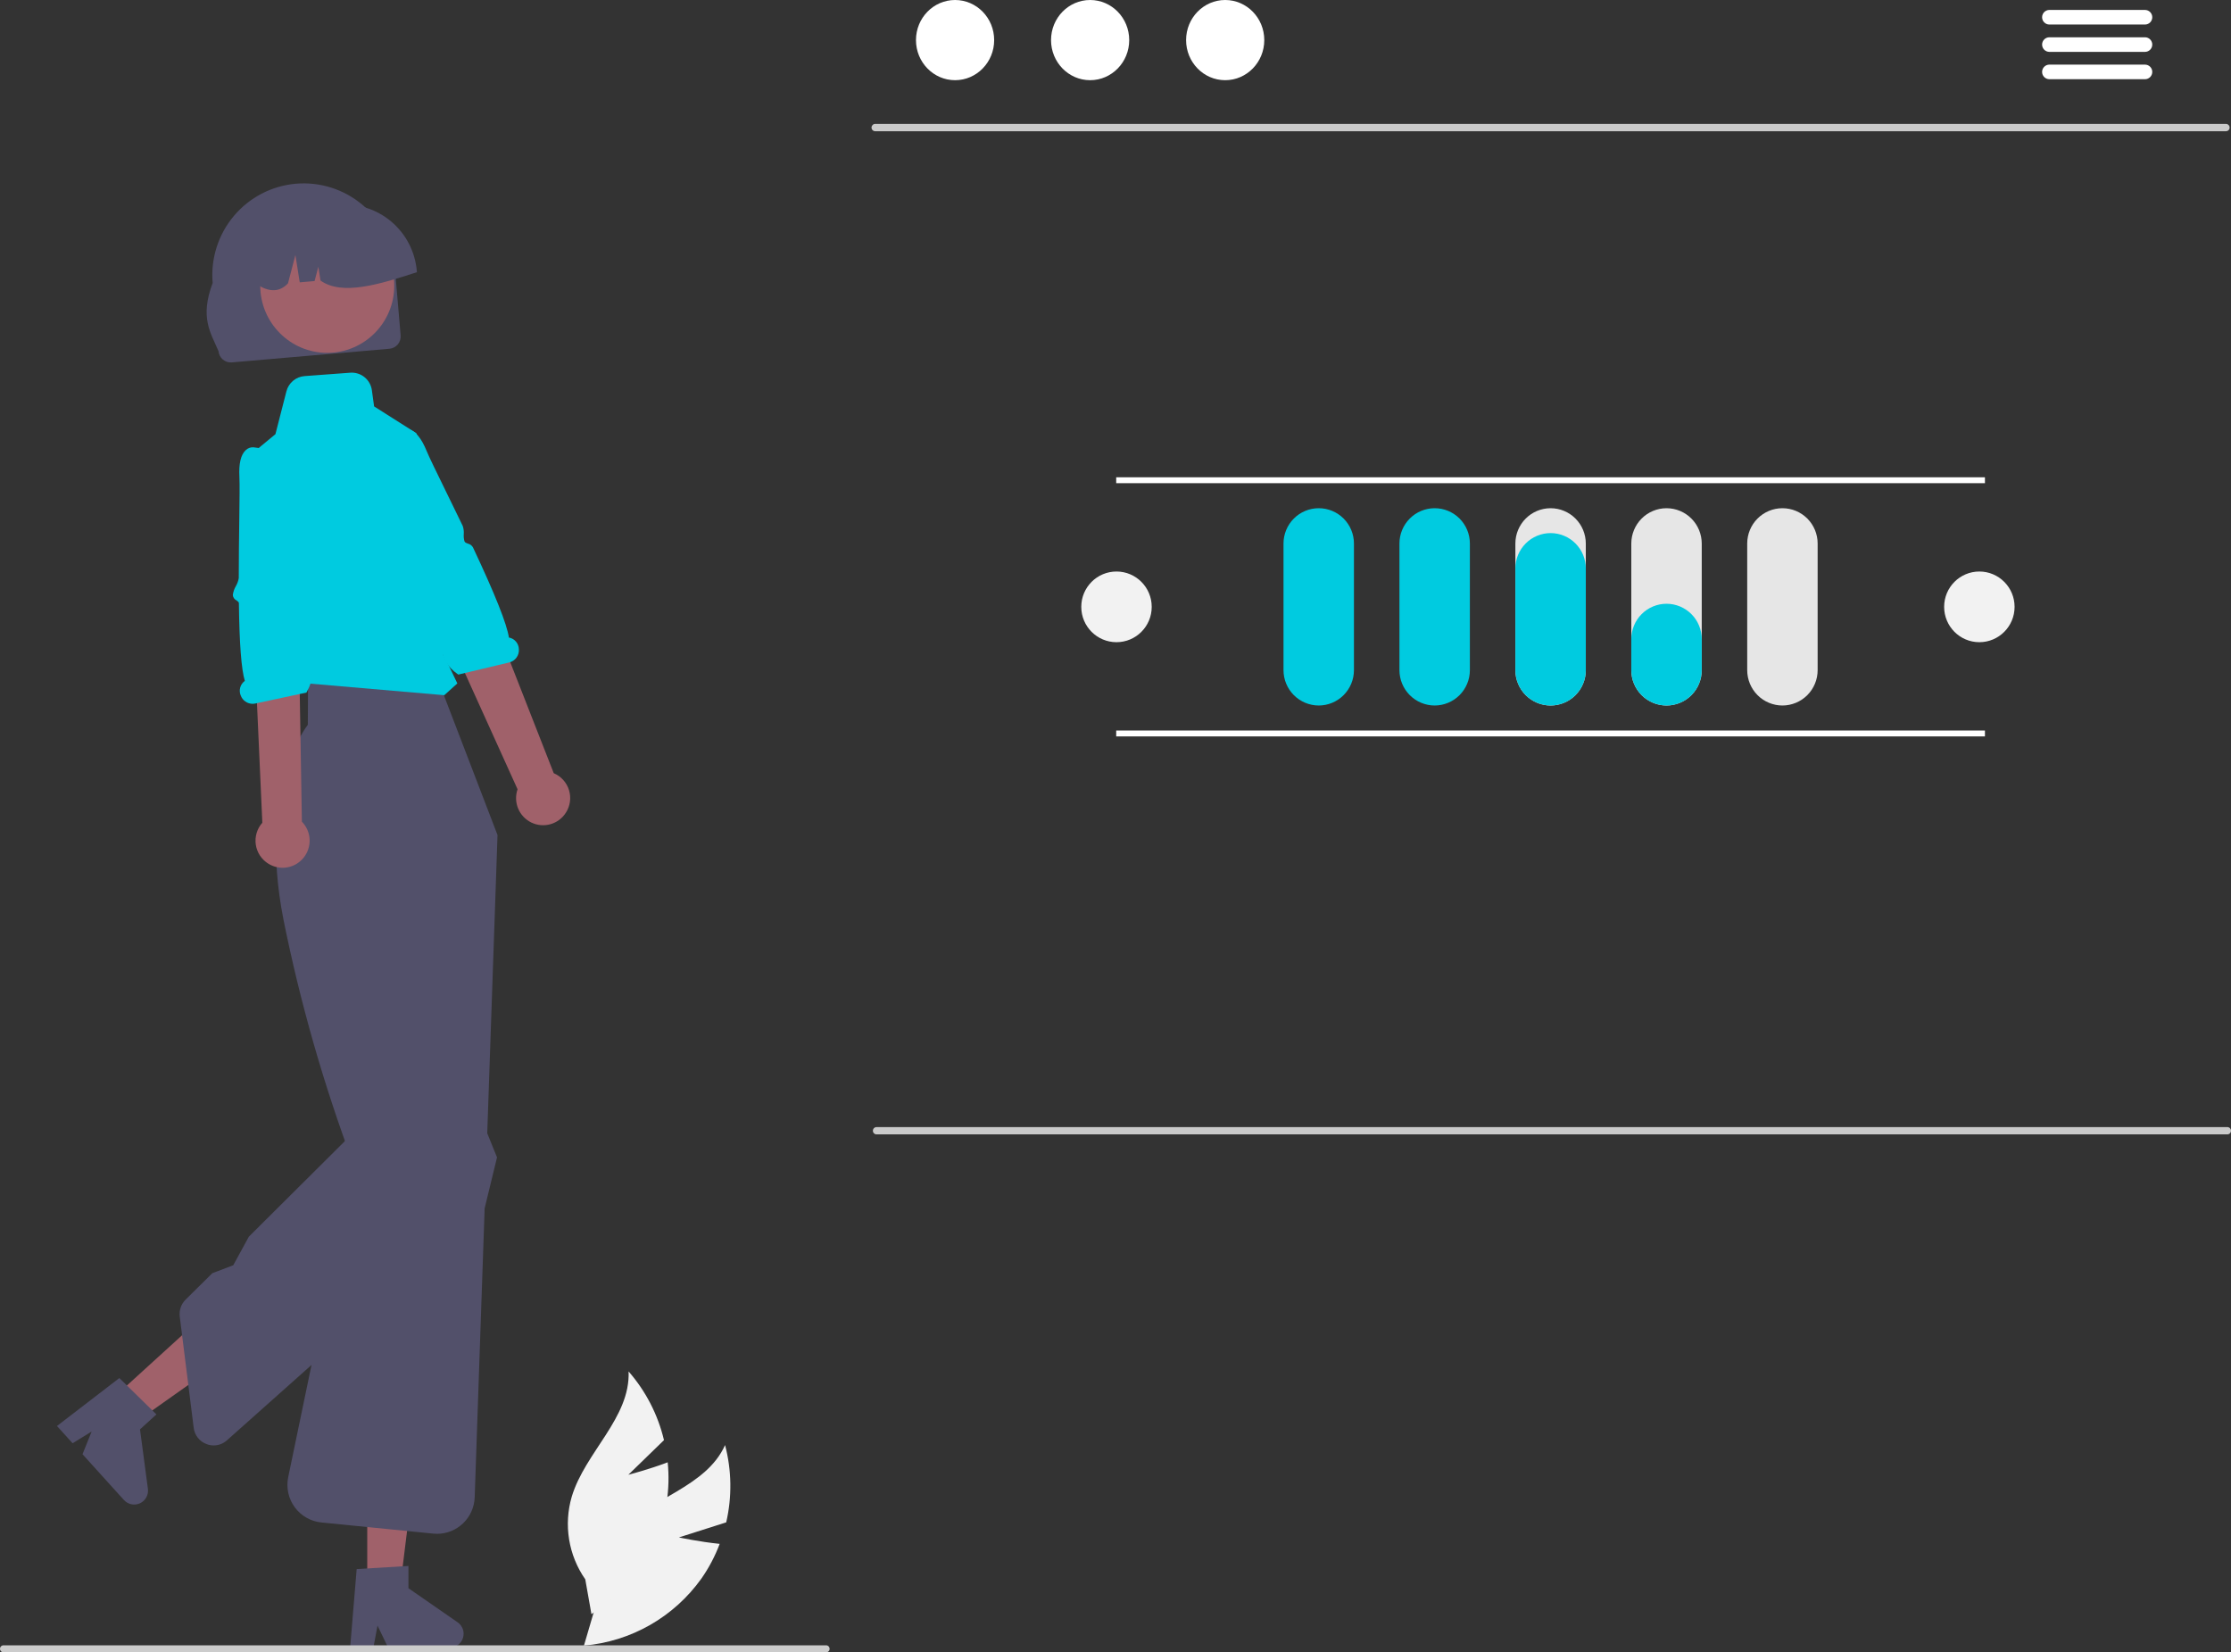 <svg width="370" height="274" viewBox="0 0 370 274" fill="none" xmlns="http://www.w3.org/2000/svg">
<rect x="0" y="0" width="370" height="274" fill="#333333" stroke="none"/>
<g clip-path="url(#clip0_4148_50161)">
<path d="M369.182 21.761H145.128C144.971 21.757 144.821 21.692 144.711 21.579C144.601 21.466 144.539 21.314 144.539 21.156C144.539 20.998 144.601 20.846 144.711 20.733C144.821 20.62 144.971 20.555 145.128 20.552H369.182C369.34 20.555 369.489 20.62 369.6 20.733C369.71 20.846 369.771 20.998 369.771 21.156C369.771 21.314 369.71 21.466 369.6 21.579C369.489 21.692 369.34 21.757 369.182 21.761Z" fill="#CACACA"/>
<path d="M158.394 13.298C161.974 13.298 164.877 10.322 164.877 6.649C164.877 2.977 161.974 0 158.394 0C154.813 0 151.91 2.977 151.91 6.649C151.91 10.322 154.813 13.298 158.394 13.298Z" fill="white"/>
<path d="M180.792 13.298C184.373 13.298 187.275 10.322 187.275 6.649C187.275 2.977 184.373 0 180.792 0C177.211 0 174.309 2.977 174.309 6.649C174.309 10.322 177.211 13.298 180.792 13.298Z" fill="white"/>
<path d="M203.19 13.298C206.771 13.298 209.674 10.322 209.674 6.649C209.674 2.977 206.771 0 203.19 0C199.61 0 196.707 2.977 196.707 6.649C196.707 10.322 199.61 13.298 203.19 13.298Z" fill="white"/>
<path d="M355.764 4.067H339.851C339.536 4.06 339.236 3.93 339.016 3.704C338.795 3.478 338.672 3.174 338.672 2.858C338.672 2.542 338.795 2.239 339.016 2.013C339.236 1.787 339.536 1.656 339.851 1.649H355.764C356.079 1.656 356.379 1.787 356.6 2.013C356.82 2.239 356.943 2.542 356.943 2.858C356.943 3.174 356.82 3.478 356.6 3.704C356.379 3.93 356.079 4.06 355.764 4.067Z" fill="white"/>
<path d="M355.764 8.601H339.851C339.536 8.594 339.236 8.463 339.016 8.237C338.795 8.011 338.672 7.708 338.672 7.392C338.672 7.076 338.795 6.772 339.016 6.546C339.236 6.32 339.536 6.19 339.851 6.183H355.764C356.079 6.19 356.379 6.32 356.6 6.546C356.82 6.772 356.943 7.076 356.943 7.392C356.943 7.708 356.82 8.011 356.6 8.237C356.379 8.463 356.079 8.594 355.764 8.601Z" fill="white"/>
<path d="M355.764 13.134H339.851C339.536 13.127 339.236 12.997 339.016 12.771C338.795 12.545 338.672 12.241 338.672 11.925C338.672 11.609 338.795 11.306 339.016 11.08C339.236 10.854 339.536 10.723 339.851 10.716H355.764C356.079 10.723 356.379 10.854 356.6 11.08C356.82 11.306 356.943 11.609 356.943 11.925C356.943 12.241 356.82 12.545 356.6 12.771C356.379 12.997 356.079 13.127 355.764 13.134Z" fill="white"/>
<path d="M369.409 188.112H145.355C145.198 188.109 145.048 188.044 144.937 187.931C144.827 187.818 144.766 187.666 144.766 187.508C144.766 187.35 144.827 187.198 144.937 187.085C145.048 186.972 145.198 186.907 145.355 186.904H369.409C369.566 186.907 369.716 186.972 369.826 187.085C369.937 187.198 369.998 187.35 369.998 187.508C369.998 187.666 369.937 187.818 369.826 187.931C369.716 188.044 369.566 188.109 369.409 188.112Z" fill="#CACACA"/>
<path d="M218.704 116.992C217.156 116.99 215.671 116.372 214.576 115.273C213.481 114.175 212.865 112.685 212.863 111.132V90.135C212.863 88.581 213.479 87.091 214.574 85.992C215.669 84.893 217.155 84.276 218.704 84.276C220.253 84.276 221.739 84.893 222.834 85.992C223.93 87.091 224.545 88.581 224.545 90.135V111.132C224.543 112.685 223.927 114.175 222.832 115.273C221.737 116.372 220.253 116.99 218.704 116.992Z" fill="#00CBE0"/>
<path d="M237.931 116.992C236.382 116.99 234.898 116.372 233.803 115.273C232.708 114.175 232.092 112.685 232.09 111.132V90.135C232.09 88.581 232.705 87.091 233.801 85.992C234.896 84.893 236.382 84.276 237.931 84.276C239.48 84.276 240.965 84.893 242.061 85.992C243.156 87.091 243.772 88.581 243.772 90.135V111.132C243.77 112.685 243.154 114.175 242.059 115.273C240.964 116.372 239.479 116.99 237.931 116.992Z" fill="#00CBE0"/>
<path d="M257.157 84.276C255.609 84.277 254.124 84.895 253.029 85.993C251.933 87.092 251.318 88.582 251.316 90.135V111.132C251.316 112.686 251.932 114.176 253.027 115.275C254.123 116.374 255.608 116.992 257.157 116.992C258.706 116.992 260.192 116.374 261.287 115.275C262.383 114.176 262.998 112.686 262.998 111.132V90.135C262.997 88.582 262.381 87.092 261.286 85.993C260.191 84.895 258.706 84.277 257.157 84.276Z" fill="#E6E6E6"/>
<path d="M276.384 84.276C274.835 84.277 273.35 84.895 272.255 85.993C271.16 87.092 270.544 88.582 270.543 90.135V111.132C270.543 112.686 271.158 114.176 272.254 115.275C273.349 116.374 274.835 116.992 276.384 116.992C277.933 116.992 279.419 116.374 280.514 115.275C281.609 114.176 282.225 112.686 282.225 111.132V90.135C282.223 88.582 281.608 87.092 280.513 85.993C279.418 84.895 277.933 84.277 276.384 84.276Z" fill="#E6E6E6"/>
<path d="M295.606 116.992C294.058 116.99 292.573 116.372 291.478 115.273C290.383 114.175 289.767 112.685 289.766 111.132V90.135C289.766 88.581 290.381 87.091 291.476 85.992C292.572 84.893 294.057 84.276 295.606 84.276C297.156 84.276 298.641 84.893 299.737 85.992C300.832 87.091 301.447 88.581 301.447 90.135V111.132C301.446 112.685 300.83 114.175 299.735 115.273C298.64 116.372 297.155 116.99 295.606 116.992Z" fill="#E6E6E6"/>
<path d="M329.192 121.142H185.117V122.118H329.192V121.142Z" fill="white"/>
<path d="M329.192 79.148H185.117V80.125H329.192V79.148Z" fill="white"/>
<path d="M257.157 88.402C255.609 88.403 254.124 89.021 253.029 90.119C251.933 91.218 251.318 92.707 251.316 94.261V111.132C251.316 112.686 251.932 114.176 253.027 115.275C254.123 116.374 255.608 116.991 257.157 116.991C258.706 116.991 260.192 116.374 261.287 115.275C262.383 114.176 262.998 112.686 262.998 111.132V94.261C262.997 92.707 262.381 91.218 261.286 90.119C260.191 89.021 258.706 88.403 257.157 88.402Z" fill="#00CBE0"/>
<path d="M276.384 100.121C274.835 100.122 273.35 100.74 272.255 101.838C271.16 102.937 270.544 104.427 270.543 105.98V111.132C270.543 112.686 271.158 114.176 272.254 115.275C273.349 116.374 274.835 116.991 276.384 116.991C277.933 116.991 279.419 116.374 280.514 115.275C281.609 114.176 282.225 112.686 282.225 111.132V105.98C282.223 104.427 281.608 102.937 280.513 101.838C279.418 100.74 277.933 100.122 276.384 100.121Z" fill="#00CBE0"/>
<path d="M328.267 106.493C331.492 106.493 334.108 103.87 334.108 100.633C334.108 97.397 331.492 94.774 328.267 94.774C325.041 94.774 322.426 97.397 322.426 100.633C322.426 103.87 325.041 106.493 328.267 106.493Z" fill="#F2F2F2"/>
<path d="M185.165 106.493C188.391 106.493 191.006 103.87 191.006 100.633C191.006 97.397 188.391 94.774 185.165 94.774C181.939 94.774 179.324 97.397 179.324 100.633C179.324 103.87 181.939 106.493 185.165 106.493Z" fill="#F2F2F2"/>
<path d="M93.845 134.772C94.2 134.224 94.43 133.604 94.52 132.957C94.61 132.309 94.558 131.65 94.366 131.025C94.175 130.4 93.849 129.825 93.412 129.34C92.975 128.855 92.438 128.472 91.837 128.218L76.819 89.891L69.492 94.8L85.834 130.881C85.476 131.921 85.51 133.057 85.931 134.074C86.351 135.09 87.129 135.916 88.117 136.396C89.104 136.876 90.233 136.975 91.288 136.676C92.344 136.377 93.254 135.699 93.845 134.772Z" fill="#A0616A"/>
<path d="M76.009 111.864L75.92 111.803C74.202 110.622 73.474 109.112 73.372 108.178C73.313 107.813 73.383 107.44 73.571 107.122L70.493 100.746L57.961 80.133L65.113 72.268L66.546 71.345C66.751 71.23 66.977 71.16 67.211 71.138C67.444 71.117 67.68 71.145 67.902 71.22C68.962 71.545 69.922 72.742 70.754 74.778C71.171 75.799 72.359 78.226 73.863 81.299C74.742 83.093 75.73 85.111 76.74 87.208C76.893 87.654 76.951 88.127 76.912 88.597C76.881 88.998 76.923 89.4 77.038 89.785C77.129 89.977 77.347 90.056 77.599 90.148C77.773 90.188 77.937 90.262 78.081 90.368C78.225 90.474 78.346 90.609 78.435 90.763C82.097 98.538 84.051 103.437 84.401 105.72C84.854 105.802 85.266 106.038 85.566 106.388C85.867 106.739 86.039 107.182 86.053 107.644C86.094 108.147 85.952 108.649 85.653 109.055C85.355 109.462 84.919 109.747 84.428 109.857L76.009 111.864Z" fill="#00CBE0"/>
<path d="M18.25 232.3L21.86 236.291L38.924 224.22L33.595 218.329L18.25 232.3Z" fill="#A0616A"/>
<path d="M19.794 228.517L25.942 234.548L23.219 237.027L24.53 246.889C24.595 247.376 24.502 247.871 24.267 248.302C24.031 248.733 23.665 249.077 23.22 249.284C22.776 249.491 22.278 249.55 21.797 249.452C21.317 249.355 20.881 249.106 20.552 248.742L13.684 241.151L15.194 237.39L12.039 239.332L9.449 236.47L19.794 228.517Z" fill="#52506A"/>
<path d="M60.906 263.886H66.278L68.835 243.098H60.906V263.886Z" fill="#A0616A"/>
<path d="M59.153 260.195L67.736 259.681V263.37L75.896 269.024C76.299 269.303 76.603 269.704 76.762 270.169C76.922 270.633 76.93 271.137 76.784 271.606C76.638 272.075 76.347 272.485 75.952 272.776C75.558 273.068 75.081 273.225 74.591 273.225H64.372L62.611 269.575L61.923 273.225H58.07L59.153 260.195Z" fill="#52506A"/>
<path d="M72.5 254.349C72.288 254.349 72.076 254.339 71.865 254.317L53.296 252.467C52.424 252.38 51.58 252.11 50.819 251.675C50.058 251.24 49.396 250.648 48.878 249.94C48.359 249.231 47.995 248.421 47.809 247.562C47.623 246.703 47.62 245.814 47.798 244.954L58.589 192.988C53.652 179.802 49.776 166.24 46.999 152.432C42.723 130.546 50.966 120.297 51.05 120.196L51.095 112.341L55.542 112.084L71.644 112.135L71.718 110.342L82.511 138.472L82.509 138.53L80.806 187.924L82.428 191.926L80.377 200.371L78.725 248.298C78.669 249.919 77.989 251.454 76.828 252.583C75.667 253.711 74.116 254.344 72.5 254.349Z" fill="#52506A"/>
<path d="M50.513 62.367L58.09 61.804C58.944 61.741 59.79 62.006 60.456 62.547C61.123 63.087 61.558 63.862 61.675 64.713L62.043 67.393L69.032 71.824L76.819 90.868L75.353 111.094L73.412 108.446L74.544 110.605L75.846 113.329L73.684 115.282L51.022 113.329L41.16 75.734L45.679 71.997L47.5 64.895C47.675 64.211 48.06 63.599 48.601 63.145C49.141 62.691 49.81 62.419 50.513 62.367Z" fill="#00CBE0"/>
<path d="M35.447 239.691C35.04 239.69 34.636 239.615 34.255 239.47C33.684 239.26 33.182 238.896 32.805 238.417C32.429 237.938 32.192 237.364 32.122 236.758L29.81 218.315C29.748 217.808 29.802 217.292 29.968 216.809C30.135 216.325 30.409 215.886 30.77 215.525L35.221 211.126L38.684 209.816L41.268 205.078L57.711 188.715L77.58 203.266L37.641 238.841C37.039 239.386 36.258 239.688 35.447 239.691Z" fill="#52506A"/>
<path d="M66.445 55.623L65.472 44.317C65.128 40.299 63.208 36.582 60.133 33.985C57.059 31.387 53.081 30.121 49.076 30.465C45.071 30.809 41.366 32.735 38.776 35.82C36.187 38.904 34.924 42.894 35.267 46.912L35.268 46.931C33.085 52.726 34.978 55.227 36.241 58.238C36.288 58.777 36.547 59.275 36.959 59.623C37.372 59.972 37.906 60.142 38.444 60.096L64.591 57.833C65.128 57.785 65.625 57.526 65.973 57.112C66.32 56.698 66.49 56.162 66.445 55.623Z" fill="#52506A"/>
<path d="M54.273 58.513C60.411 58.513 65.387 53.521 65.387 47.364C65.387 41.206 60.411 36.215 54.273 36.215C48.136 36.215 43.16 41.206 43.16 47.364C43.16 53.521 48.136 58.513 54.273 58.513Z" fill="#A0616A"/>
<path d="M69.123 44.912C68.846 41.735 67.325 38.797 64.892 36.745C62.459 34.692 59.314 33.691 56.146 33.961L53.892 34.157C50.725 34.434 47.797 35.961 45.751 38.402C43.705 40.842 42.707 43.997 42.977 47.175L42.996 47.401C44.784 48.413 46.401 48.444 47.76 46.989L48.992 42.284L49.709 46.82L52.172 46.607L52.794 44.233L53.157 46.522C56.727 49.075 62.898 47.169 69.143 45.138L69.123 44.912Z" fill="#52506A"/>
<path d="M44.494 143.217C43.94 142.874 43.466 142.413 43.108 141.867C42.75 141.321 42.516 140.703 42.421 140.056C42.327 139.409 42.375 138.75 42.563 138.124C42.75 137.497 43.072 136.92 43.506 136.432L41.688 95.881L49.405 96.63L50.067 136.255C50.836 137.041 51.29 138.082 51.345 139.181C51.4 140.28 51.05 141.361 50.363 142.219C49.676 143.077 48.699 143.653 47.618 143.837C46.536 144.021 45.425 143.8 44.494 143.217Z" fill="#A0616A"/>
<path d="M41.867 116.711C41.446 116.705 41.038 116.573 40.693 116.332C40.348 116.091 40.084 115.752 39.933 115.358C39.748 114.935 39.714 114.46 39.836 114.015C39.958 113.569 40.228 113.179 40.603 112.909C40.025 110.976 39.703 106.758 39.62 100.033C39.618 99.849 39.467 99.734 39.221 99.562C39.053 99.48 38.908 99.356 38.801 99.202C38.694 99.048 38.628 98.869 38.609 98.682C38.679 98.149 38.855 97.636 39.127 97.173C39.359 96.773 39.518 96.336 39.598 95.881C39.6 92.511 39.643 89.22 39.682 86.315C39.727 82.892 39.763 80.188 39.703 79.086C39.584 76.889 39.94 75.395 40.758 74.645C40.927 74.481 41.128 74.355 41.348 74.274C41.568 74.193 41.803 74.159 42.037 74.175L43.787 74.408L53.549 78.42L51.039 102.456L50.986 109.517C51.291 109.723 51.514 110.03 51.617 110.384C51.924 111.272 51.912 112.95 50.865 114.756L50.81 114.849L42.347 116.659C42.189 116.693 42.028 116.711 41.867 116.711Z" fill="#00CBE0"/>
<path d="M112.593 254.947L120.438 252.45C121.416 248.226 121.351 243.826 120.249 239.633C117.097 246.663 107.85 248.386 102.581 253.998C100.951 255.761 99.737 257.869 99.03 260.166C98.322 262.464 98.139 264.891 98.494 267.269L96.844 272.887C100.699 272.556 104.437 271.391 107.8 269.472C111.163 267.553 114.072 264.925 116.325 261.77C117.572 259.987 118.59 258.054 119.355 256.016C116.009 255.68 112.593 254.947 112.593 254.947Z" fill="#F2F2F2"/>
<path d="M104.205 244.559L110.118 238.814C109.115 234.596 107.101 230.687 104.251 227.427C104.555 235.13 97.044 240.809 94.823 248.189C94.147 250.496 93.999 252.926 94.387 255.299C94.775 257.672 95.69 259.927 97.065 261.896L98.085 267.662C101.389 265.642 104.216 262.927 106.373 259.704C108.53 256.482 109.965 252.829 110.579 248.996C110.903 246.843 110.954 244.657 110.733 242.491C107.589 243.687 104.205 244.559 104.205 244.559Z" fill="#F2F2F2"/>
<path d="M137.587 273.419C137.587 273.496 137.572 273.571 137.543 273.642C137.514 273.712 137.471 273.777 137.417 273.831C137.364 273.885 137.3 273.927 137.229 273.957C137.159 273.986 137.084 274.001 137.007 274H0.579C0.426 274 0.278 273.939 0.17 273.83C0.061 273.721 0 273.573 0 273.419C0 273.265 0.061 273.117 0.17 273.008C0.278 272.899 0.426 272.838 0.579 272.838H137.007C137.084 272.838 137.159 272.853 137.229 272.882C137.3 272.911 137.364 272.954 137.417 273.008C137.471 273.062 137.514 273.126 137.543 273.197C137.572 273.267 137.587 273.343 137.587 273.419Z" fill="#CCCCCC"/>
</g>
<defs>
<clipPath id="clip0_4148_50161">
<rect width="370" height="274" fill="white" transform="translate(0 0)"/>
</clipPath>
</defs>
</svg>
